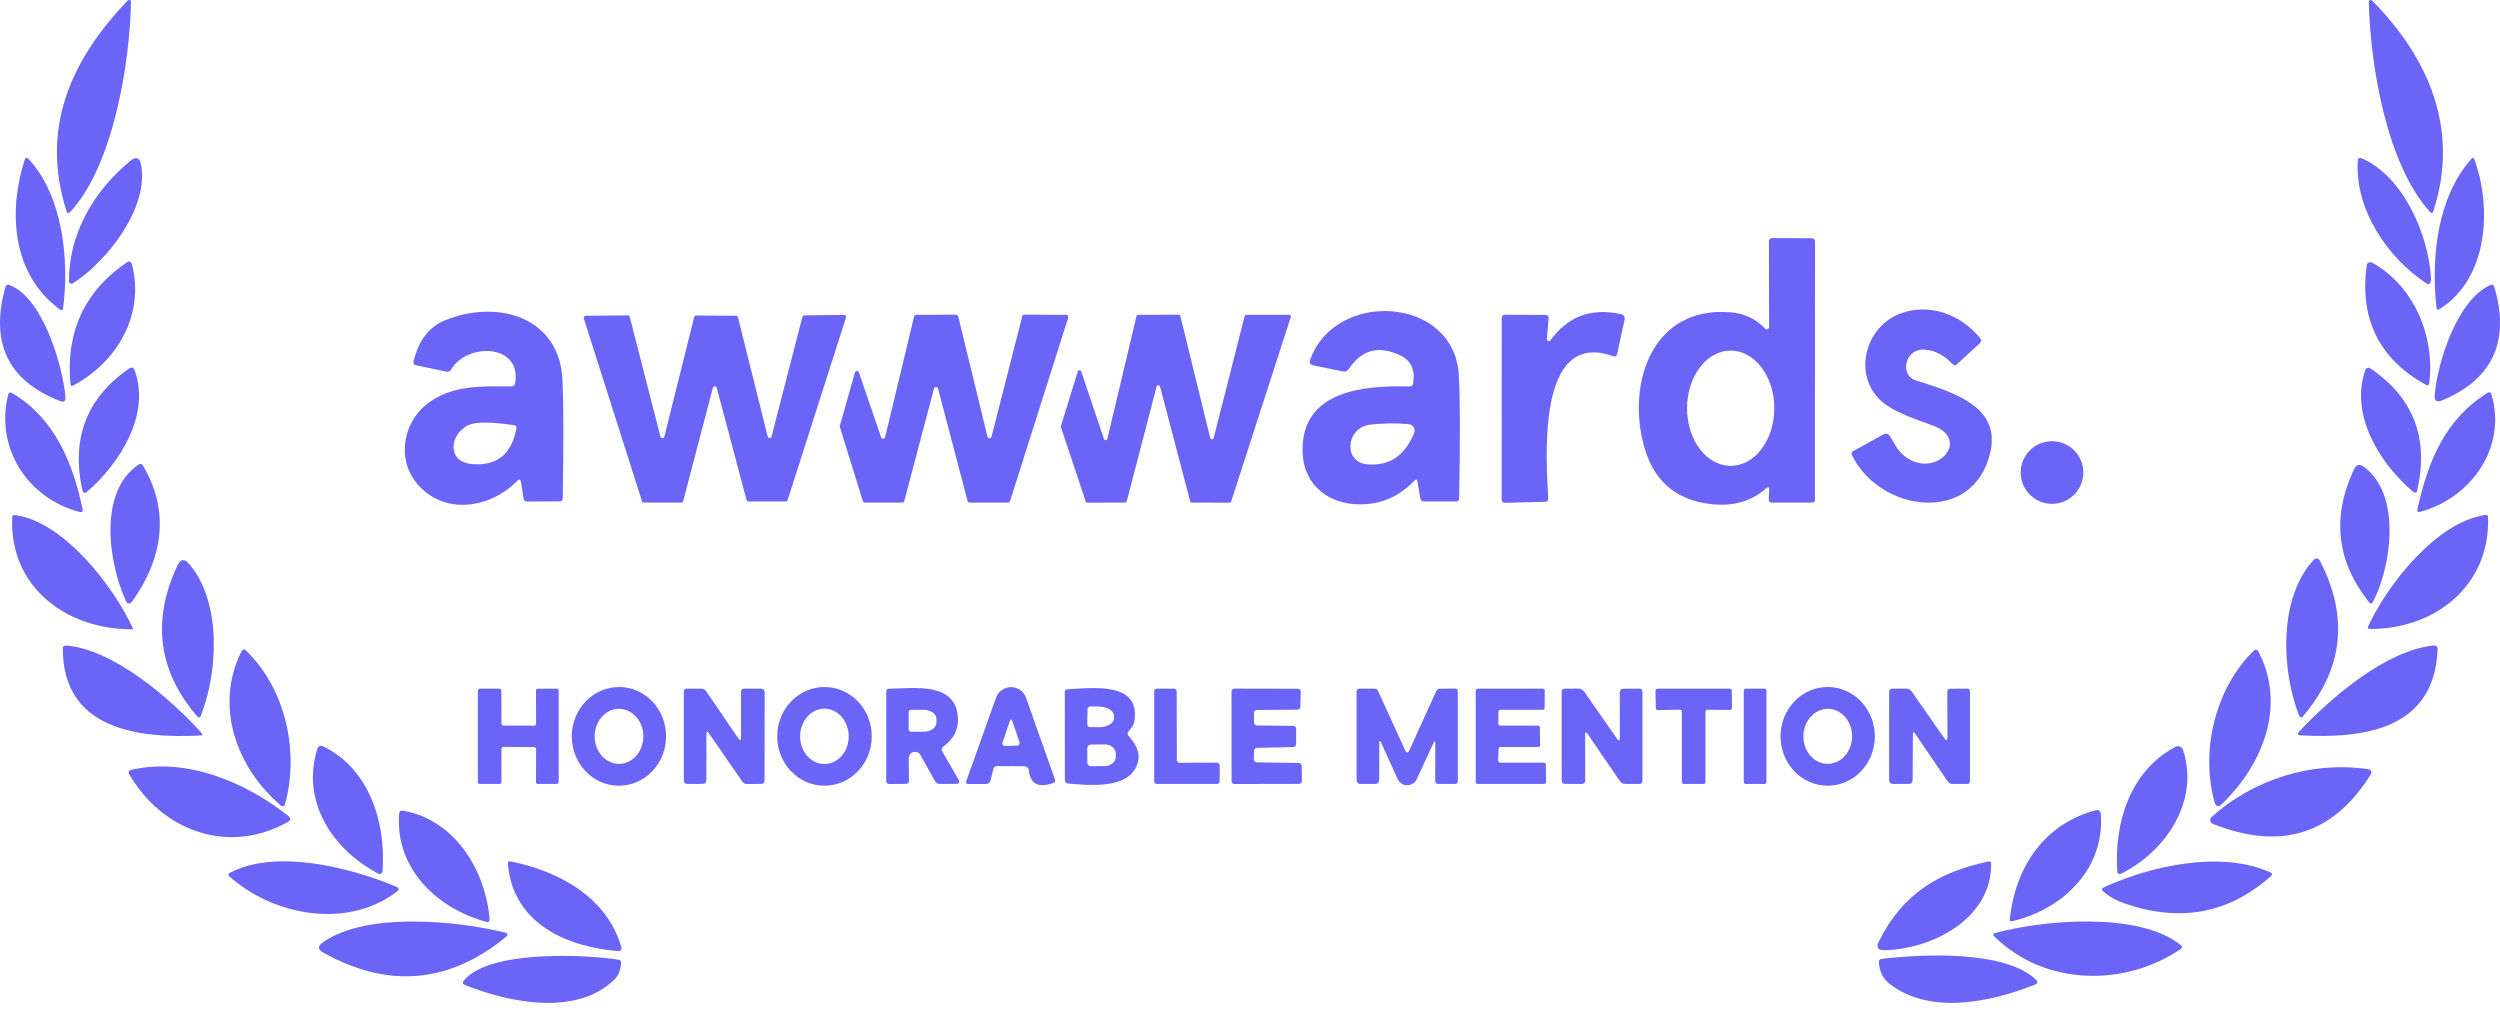 <?xml version="1.0" encoding="UTF-8"?> <svg xmlns="http://www.w3.org/2000/svg" width="105" height="43" viewBox="0 0 105 43" fill="none"><path d="M5.502 0.08C5.457 2.619 4.76 6.972 2.942 8.905C2.875 8.977 2.826 8.966 2.795 8.871C1.686 5.415 2.962 2.523 5.364 0.023C5.375 0.012 5.389 0.004 5.405 0.001C5.42 -0.002 5.437 7.93283e-05 5.451 0.006C5.466 0.012 5.478 0.022 5.487 0.035C5.496 0.048 5.501 0.064 5.502 0.08Z" fill="#6A65F6"></path><path d="M1.194 6.674C2.637 8.201 2.916 10.947 2.65 12.933C2.636 13.031 2.59 13.051 2.509 12.992C0.509 11.531 0.332 8.893 1.039 6.708C1.071 6.612 1.123 6.6 1.194 6.674Z" fill="#6A65F6"></path><path d="M2.897 11.815C2.887 9.852 3.909 8.046 5.461 6.768C5.715 6.556 5.871 6.614 5.929 6.94C6.251 8.743 4.483 10.995 3.059 11.901C3.043 11.911 3.025 11.917 3.007 11.918C2.988 11.918 2.969 11.914 2.953 11.905C2.936 11.897 2.922 11.884 2.913 11.868C2.903 11.852 2.897 11.834 2.897 11.815Z" fill="#6A65F6"></path><path d="M5.539 11.085C6.088 13.203 4.935 15.196 3.083 16.186C3.007 16.227 2.965 16.204 2.957 16.117C2.763 13.92 3.558 12.217 5.342 11.009C5.359 10.997 5.378 10.99 5.398 10.988C5.419 10.985 5.44 10.988 5.459 10.995C5.478 11.003 5.496 11.015 5.509 11.031C5.523 11.046 5.533 11.065 5.539 11.085Z" fill="#6A65F6"></path><path d="M2.526 16.846C0.339 15.997 -0.428 14.403 0.226 12.065C0.252 11.97 0.311 11.939 0.403 11.974C1.819 12.503 2.654 15.437 2.748 16.683C2.759 16.854 2.685 16.908 2.526 16.846Z" fill="#6A65F6"></path><path d="M5.655 15.558C6.338 17.417 5.02 19.486 3.631 20.676C3.618 20.687 3.602 20.695 3.586 20.699C3.569 20.702 3.551 20.701 3.535 20.695C3.519 20.69 3.504 20.68 3.492 20.668C3.48 20.654 3.472 20.639 3.468 20.622C2.975 18.439 3.625 16.726 5.416 15.481C5.528 15.402 5.608 15.428 5.655 15.558Z" fill="#6A65F6"></path><path d="M0.522 16.515C2.311 17.579 3.069 19.475 3.471 21.394C3.492 21.493 3.454 21.53 3.355 21.505C1.163 20.943 -0.207 18.813 0.34 16.591C0.366 16.484 0.427 16.459 0.522 16.515Z" fill="#6A65F6"></path><path d="M6 19.55C7.167 21.496 6.818 23.504 5.529 25.292C5.516 25.311 5.497 25.325 5.476 25.334C5.456 25.343 5.433 25.347 5.41 25.345C5.387 25.343 5.365 25.335 5.346 25.322C5.328 25.308 5.313 25.291 5.303 25.27C4.559 23.691 4.106 20.657 5.822 19.511C5.895 19.462 5.954 19.475 6 19.55Z" fill="#6A65F6"></path><path d="M0.62 21.632C2.667 21.886 4.805 24.667 5.586 26.406C5.594 26.422 5.589 26.43 5.571 26.43C2.859 26.455 0.381 24.704 0.514 21.723C0.517 21.654 0.552 21.624 0.62 21.632Z" fill="#6A65F6"></path><path d="M7.453 23.749C7.583 23.475 7.746 23.453 7.943 23.683C9.31 25.276 9.162 28.2 8.441 30.05C8.401 30.153 8.346 30.163 8.273 30.079C6.641 28.171 6.368 26.061 7.453 23.749Z" fill="#6A65F6"></path><path d="M2.777 27.114C4.74 27.252 7.191 29.363 8.457 30.777C8.523 30.849 8.506 30.888 8.408 30.893C5.807 31.018 2.644 30.644 2.637 27.247C2.637 27.152 2.684 27.108 2.777 27.114Z" fill="#6A65F6"></path><path d="M10.329 27.321C12.009 28.937 12.575 31.585 11.969 33.787C11.965 33.803 11.956 33.818 11.944 33.83C11.933 33.843 11.918 33.852 11.901 33.856C11.885 33.861 11.867 33.862 11.85 33.858C11.833 33.855 11.818 33.847 11.804 33.836C9.927 32.257 8.994 29.649 10.144 27.353C10.192 27.26 10.253 27.249 10.329 27.321Z" fill="#6A65F6"></path><path d="M13.544 31.336C15.525 32.264 16.217 34.587 16.067 36.592C16.065 36.612 16.059 36.632 16.048 36.649C16.037 36.666 16.022 36.68 16.005 36.69C15.987 36.7 15.967 36.705 15.947 36.705C15.927 36.705 15.907 36.7 15.889 36.691C13.958 35.688 12.618 33.629 13.34 31.425C13.346 31.405 13.357 31.386 13.371 31.371C13.385 31.355 13.402 31.343 13.421 31.335C13.441 31.326 13.462 31.322 13.483 31.322C13.504 31.323 13.525 31.327 13.544 31.336Z" fill="#6A65F6"></path><path d="M12.105 34.265C12.226 34.361 12.22 34.448 12.085 34.523C9.59 35.927 6.797 34.898 5.42 32.503C5.411 32.489 5.406 32.472 5.405 32.456C5.403 32.438 5.406 32.421 5.413 32.406C5.42 32.39 5.43 32.376 5.443 32.364C5.456 32.353 5.472 32.345 5.489 32.341C7.777 31.794 10.272 32.819 12.105 34.265Z" fill="#6A65F6"></path><path d="M20.426 38.717C18.317 38.153 16.573 36.428 16.768 34.165C16.776 34.073 16.825 34.034 16.916 34.049C19.083 34.411 20.394 36.534 20.561 38.603C20.569 38.705 20.524 38.743 20.426 38.717Z" fill="#6A65F6"></path><path d="M25.974 39.948C23.781 39.773 21.547 38.778 21.333 36.293C21.325 36.201 21.367 36.164 21.459 36.182C23.483 36.591 25.506 37.69 26.099 39.793C26.105 39.812 26.106 39.832 26.102 39.851C26.098 39.871 26.09 39.889 26.078 39.904C26.065 39.919 26.049 39.931 26.031 39.939C26.013 39.947 25.993 39.95 25.974 39.948Z" fill="#6A65F6"></path><path d="M16.643 37.242C16.77 37.295 16.778 37.363 16.668 37.447C14.564 39.057 11.448 38.439 9.638 36.809C9.574 36.749 9.58 36.7 9.655 36.661C11.549 35.651 14.628 36.402 16.643 37.242Z" fill="#6A65F6"></path><path d="M13.583 40.014C13.347 39.882 13.338 39.739 13.559 39.583C15.371 38.287 19.206 38.669 21.246 39.176C21.262 39.18 21.276 39.188 21.287 39.199C21.298 39.211 21.306 39.225 21.31 39.241C21.313 39.256 21.312 39.272 21.307 39.288C21.302 39.303 21.293 39.316 21.28 39.326C18.886 41.305 16.32 41.534 13.583 40.014Z" fill="#6A65F6"></path><path d="M19.485 41.177C20.527 39.909 24.51 40.076 25.975 40.308C26.054 40.319 26.091 40.365 26.086 40.446C26.068 40.746 25.97 40.983 25.791 41.155C24.162 42.717 21.312 42.081 19.534 41.372C19.427 41.331 19.411 41.266 19.485 41.177Z" fill="#6A65F6"></path><path d="M99.626 0.023C102.016 2.434 103.311 5.454 102.203 8.861C102.171 8.959 102.121 8.97 102.052 8.893C100.215 6.848 99.557 2.72 99.488 0.082C99.488 0.066 99.493 0.05 99.501 0.037C99.51 0.023 99.523 0.013 99.538 0.007C99.552 0 99.569 -0.002 99.584 0.001C99.6 0.004 99.615 0.012 99.626 0.023Z" fill="#6A65F6"></path><path d="M103.929 6.709C104.663 8.729 104.505 11.699 102.47 12.975C102.387 13.028 102.34 13.005 102.33 12.906C102.108 10.827 102.355 8.312 103.788 6.682C103.849 6.611 103.896 6.62 103.929 6.709Z" fill="#6A65F6"></path><path d="M102.103 11.691C102.108 11.755 102.097 11.817 102.069 11.876C102.063 11.889 102.054 11.9 102.044 11.909C102.033 11.918 102.021 11.924 102.008 11.928C101.994 11.932 101.98 11.932 101.967 11.93C101.953 11.928 101.94 11.923 101.928 11.915C100.253 10.817 98.901 8.78 99.027 6.753C99.033 6.638 99.089 6.603 99.194 6.649C100.965 7.423 102.005 9.898 102.103 11.691Z" fill="#6A65F6"></path><path d="M99.628 11.03C101.397 12.015 102.276 14.128 102.027 16.099C102.016 16.184 101.972 16.206 101.897 16.165C99.933 15.088 99.1 13.415 99.399 11.146C99.402 11.12 99.412 11.096 99.426 11.076C99.441 11.055 99.46 11.038 99.483 11.027C99.505 11.015 99.531 11.01 99.556 11.01C99.581 11.011 99.606 11.017 99.628 11.03Z" fill="#6A65F6"></path><path d="M102.572 16.815C102.34 16.912 102.235 16.835 102.257 16.584C102.37 15.268 103.173 12.62 104.582 11.978C104.677 11.935 104.739 11.964 104.767 12.064C105.425 14.343 104.693 15.927 102.572 16.815Z" fill="#6A65F6"></path><path d="M101.362 20.667C99.944 19.465 98.685 17.435 99.343 15.541C99.35 15.521 99.361 15.502 99.376 15.487C99.392 15.472 99.41 15.46 99.43 15.453C99.451 15.446 99.472 15.444 99.493 15.447C99.514 15.45 99.534 15.458 99.552 15.47C101.37 16.698 102.026 18.413 101.52 20.615C101.516 20.632 101.509 20.647 101.497 20.659C101.486 20.672 101.472 20.681 101.456 20.686C101.44 20.692 101.423 20.692 101.407 20.689C101.39 20.686 101.375 20.678 101.362 20.667Z" fill="#6A65F6"></path><path d="M101.531 21.387C101.972 19.39 102.679 17.629 104.465 16.505C104.552 16.451 104.611 16.473 104.642 16.572C105.305 18.794 103.768 20.932 101.647 21.496C101.548 21.522 101.51 21.486 101.531 21.387Z" fill="#6A65F6"></path><path d="M98.871 19.708C98.966 19.508 99.103 19.473 99.282 19.604C100.861 20.76 100.452 23.762 99.667 25.275C99.617 25.368 99.561 25.374 99.497 25.292C98.135 23.573 97.927 21.711 98.871 19.708Z" fill="#6A65F6"></path><path d="M99.459 26.315C100.27 24.544 102.344 21.918 104.381 21.627C104.456 21.617 104.496 21.651 104.499 21.728C104.592 24.61 102.25 26.438 99.523 26.416C99.449 26.414 99.428 26.38 99.459 26.315Z" fill="#6A65F6"></path><path d="M96.56 30.045C95.828 28.201 95.675 25.109 97.185 23.503C97.202 23.486 97.222 23.472 97.245 23.464C97.268 23.456 97.292 23.454 97.315 23.457C97.339 23.46 97.362 23.469 97.381 23.482C97.4 23.496 97.416 23.514 97.427 23.535C98.653 25.893 98.423 28.073 96.735 30.075C96.661 30.162 96.602 30.152 96.56 30.045Z" fill="#6A65F6"></path><path d="M96.562 30.729C97.89 29.308 100.203 27.318 102.198 27.113C102.323 27.1 102.383 27.157 102.378 27.283C102.247 30.64 99.267 31.032 96.624 30.884C96.492 30.876 96.472 30.824 96.562 30.729Z" fill="#6A65F6"></path><path d="M93.011 33.684C92.415 31.554 93.033 28.906 94.663 27.325C94.676 27.312 94.692 27.302 94.71 27.297C94.727 27.291 94.745 27.29 94.763 27.293C94.781 27.295 94.798 27.302 94.813 27.313C94.828 27.324 94.84 27.338 94.848 27.354C96.033 29.613 95.06 32.086 93.321 33.771C93.17 33.915 93.067 33.886 93.011 33.684Z" fill="#6A65F6"></path><path d="M91.367 31.367C91.396 31.351 91.427 31.343 91.46 31.341C91.492 31.339 91.525 31.344 91.555 31.356C91.585 31.368 91.612 31.386 91.635 31.41C91.657 31.433 91.674 31.462 91.685 31.492C92.397 33.653 90.951 35.778 89.071 36.702C89.057 36.709 89.041 36.713 89.025 36.712C89.008 36.712 88.993 36.707 88.978 36.699C88.964 36.69 88.952 36.679 88.944 36.665C88.935 36.651 88.93 36.635 88.928 36.618C88.788 34.584 89.446 32.389 91.367 31.367Z" fill="#6A65F6"></path><path d="M92.886 34.313C94.659 32.719 97.123 31.953 99.482 32.31C99.504 32.313 99.525 32.322 99.543 32.335C99.561 32.349 99.576 32.366 99.585 32.386C99.595 32.407 99.599 32.429 99.598 32.451C99.597 32.474 99.59 32.495 99.578 32.514C98.007 35.047 95.793 35.742 92.938 34.601C92.91 34.59 92.886 34.572 92.868 34.55C92.849 34.527 92.837 34.5 92.832 34.471C92.827 34.442 92.829 34.413 92.838 34.385C92.848 34.357 92.864 34.332 92.886 34.313Z" fill="#6A65F6"></path><path d="M84.411 38.599C84.643 36.416 85.857 34.596 88.037 34.027C88.059 34.021 88.082 34.02 88.105 34.024C88.127 34.029 88.148 34.037 88.167 34.05C88.185 34.064 88.201 34.081 88.212 34.101C88.223 34.12 88.23 34.142 88.232 34.165C88.419 36.453 86.677 38.182 84.517 38.69C84.438 38.708 84.403 38.678 84.411 38.599Z" fill="#6A65F6"></path><path d="M78.913 39.537C79.923 37.512 81.45 36.62 83.516 36.182C83.592 36.166 83.63 36.197 83.63 36.276C83.642 38.625 81.105 39.867 79.149 39.909C78.865 39.914 78.787 39.79 78.913 39.537Z" fill="#6A65F6"></path><path d="M89.237 37.945C88.868 37.817 88.566 37.647 88.331 37.435C88.255 37.366 88.264 37.31 88.358 37.268C90.336 36.364 93.294 35.701 95.356 36.645C95.441 36.684 95.449 36.735 95.378 36.797C93.614 38.37 91.567 38.753 89.237 37.945Z" fill="#6A65F6"></path><path d="M91.587 39.859C89.247 41.452 85.887 41.425 83.764 39.334C83.688 39.26 83.702 39.21 83.805 39.184C85.847 38.635 89.835 38.28 91.594 39.696C91.665 39.754 91.662 39.808 91.587 39.859Z" fill="#6A65F6"></path><path d="M85.47 41.353C83.581 42.104 81.039 42.636 79.35 41.311C79.082 41.103 78.936 40.803 78.913 40.412C78.909 40.33 78.947 40.284 79.029 40.274C80.689 40.072 84.209 39.897 85.51 41.146C85.602 41.237 85.589 41.306 85.47 41.353Z" fill="#6A65F6"></path><path d="M74.191 20.499C73.569 21.055 72.791 21.279 71.858 21.172C70.46 21.01 69.549 20.278 69.122 18.974C68.261 16.345 69.264 12.841 72.676 13.116C73.261 13.163 73.749 13.392 74.139 13.804C74.152 13.817 74.169 13.826 74.187 13.83C74.205 13.834 74.224 13.832 74.242 13.825C74.259 13.819 74.274 13.807 74.284 13.791C74.295 13.776 74.301 13.758 74.301 13.739L74.296 10.148C74.296 10.049 74.346 10 74.444 10L76.09 10.005C76.183 10.005 76.23 10.052 76.23 10.145L76.227 20.99C76.227 21.07 76.187 21.11 76.107 21.11H74.416C74.328 21.11 74.285 21.066 74.289 20.977L74.304 20.552C74.307 20.447 74.27 20.429 74.191 20.499ZM72.688 19.567C73.174 19.567 73.641 19.311 73.984 18.857C74.328 18.403 74.521 17.788 74.521 17.145C74.521 16.503 74.328 15.888 73.984 15.434C73.641 14.979 73.174 14.725 72.688 14.725C72.202 14.725 71.736 14.979 71.392 15.434C71.048 15.888 70.855 16.503 70.855 17.145C70.855 17.788 71.048 18.403 71.392 18.857C71.736 19.311 72.202 19.567 72.688 19.567Z" fill="#6A65F6"></path><path d="M79.912 19.089C81.205 20.235 82.851 18.502 81.208 17.884C80.46 17.601 79.545 17.328 78.989 16.818C77.829 15.75 78.309 13.735 79.815 13.169C81.035 12.714 82.343 13.202 83.156 14.187C83.228 14.274 83.222 14.356 83.138 14.432L82.191 15.298C82.127 15.358 82.066 15.355 82.006 15.29C81.667 14.927 81.286 14.725 80.863 14.685C79.99 14.602 79.787 15.758 80.445 15.968C82.068 16.486 84.031 17.071 83.594 18.994C82.891 22.073 78.939 21.518 77.776 19.104C77.745 19.038 77.761 18.987 77.826 18.952L79.109 18.239C79.153 18.215 79.203 18.209 79.251 18.221C79.299 18.233 79.34 18.262 79.367 18.304C79.555 18.604 79.667 18.869 79.912 19.089Z" fill="#6A65F6"></path><path d="M21.633 16.105C21.935 14.432 19.617 14.372 18.942 15.525C18.898 15.598 18.835 15.626 18.751 15.61L17.461 15.337C17.381 15.319 17.35 15.27 17.368 15.19C17.575 14.307 18.015 13.729 18.689 13.454C20.865 12.563 23.508 13.279 23.626 15.985C23.668 16.915 23.671 18.566 23.636 20.937C23.634 21.017 23.593 21.057 23.513 21.057L22.145 21.064C22.055 21.066 22.003 21.022 21.988 20.932L21.88 20.239C21.862 20.126 21.813 20.11 21.733 20.192C20.577 21.367 18.636 21.657 17.511 20.307C16.625 19.239 16.936 17.625 18.096 16.848C19.076 16.192 20.187 16.215 21.483 16.23C21.568 16.23 21.618 16.188 21.633 16.105ZM19.817 19.491C20.864 19.581 21.488 19.084 21.688 17.998C21.704 17.916 21.671 17.869 21.588 17.856C20.596 17.711 19.951 17.713 19.654 17.863C18.884 18.251 18.754 19.396 19.817 19.491Z" fill="#6A65F6"></path><path d="M59.405 20.19C58.773 20.845 58.024 21.176 57.157 21.183C55.806 21.196 54.746 20.38 54.708 18.982C54.638 16.371 57.33 16.183 59.208 16.231C59.288 16.233 59.335 16.194 59.35 16.116C59.449 15.539 59.265 15.141 58.8 14.921C57.9 14.497 57.183 14.69 56.649 15.501C56.589 15.589 56.508 15.622 56.404 15.601L55.126 15.338C55.105 15.334 55.086 15.325 55.069 15.312C55.052 15.3 55.038 15.284 55.027 15.265C55.017 15.247 55.011 15.226 55.009 15.205C55.007 15.184 55.009 15.163 55.016 15.143C56.041 12.149 61.084 12.417 61.271 15.758C61.325 16.719 61.329 18.445 61.284 20.938C61.284 21.02 61.243 21.061 61.161 21.061H59.806C59.719 21.061 59.669 21.018 59.655 20.933L59.533 20.23C59.516 20.132 59.474 20.119 59.405 20.19ZM59.395 18.189C59.412 18.15 59.418 18.108 59.415 18.066C59.412 18.024 59.4 17.983 59.378 17.947C59.356 17.911 59.326 17.88 59.291 17.857C59.255 17.835 59.215 17.821 59.173 17.817C58.669 17.763 58.125 17.77 57.539 17.837C56.537 17.954 56.384 19.425 57.452 19.505C58.361 19.572 59.008 19.133 59.395 18.189Z" fill="#6A65F6"></path><path d="M65.121 14.292C65.852 13.28 66.844 12.915 68.1 13.199C68.146 13.21 68.186 13.238 68.211 13.278C68.236 13.318 68.245 13.366 68.235 13.412L67.922 14.86C67.901 14.958 67.841 14.991 67.745 14.957C64.478 13.797 64.956 19.432 65.026 20.952C65.027 20.968 65.024 20.984 65.019 20.999C65.013 21.014 65.005 21.028 64.994 21.04C64.983 21.051 64.969 21.061 64.955 21.067C64.94 21.073 64.925 21.077 64.909 21.077L63.22 21.117C63.12 21.119 63.07 21.071 63.07 20.972L63.073 13.369C63.073 13.269 63.122 13.219 63.22 13.219L64.921 13.226C65.01 13.228 65.049 13.272 65.041 13.359L64.966 14.234C64.964 14.253 64.968 14.273 64.978 14.289C64.988 14.305 65.003 14.318 65.021 14.324C65.039 14.331 65.058 14.331 65.077 14.325C65.095 14.32 65.111 14.308 65.121 14.292Z" fill="#6A65F6"></path><path d="M28.611 21.11H27.045C27.027 21.11 27.009 21.104 26.994 21.094C26.979 21.083 26.968 21.067 26.963 21.05L24.519 13.372C24.515 13.359 24.515 13.346 24.517 13.333C24.519 13.32 24.524 13.307 24.532 13.297C24.54 13.286 24.55 13.277 24.561 13.271C24.573 13.265 24.586 13.262 24.599 13.262L26.365 13.247C26.385 13.246 26.404 13.252 26.419 13.264C26.435 13.276 26.446 13.293 26.45 13.312L27.738 18.339C27.743 18.357 27.753 18.373 27.768 18.385C27.783 18.397 27.802 18.403 27.821 18.403C27.84 18.403 27.858 18.397 27.873 18.385C27.888 18.373 27.899 18.357 27.903 18.339L29.156 13.317C29.161 13.298 29.171 13.282 29.186 13.27C29.201 13.258 29.22 13.252 29.239 13.252L30.915 13.262C30.933 13.262 30.951 13.269 30.966 13.281C30.98 13.292 30.99 13.309 30.995 13.327L32.243 18.336C32.248 18.354 32.259 18.369 32.273 18.38C32.288 18.39 32.306 18.396 32.324 18.396C32.342 18.396 32.36 18.39 32.374 18.38C32.389 18.369 32.4 18.354 32.405 18.336L33.701 13.307C33.706 13.289 33.716 13.273 33.73 13.262C33.745 13.251 33.763 13.245 33.781 13.244L35.449 13.227C35.462 13.226 35.476 13.229 35.488 13.235C35.5 13.241 35.51 13.25 35.518 13.261C35.526 13.271 35.532 13.284 35.534 13.297C35.536 13.31 35.535 13.324 35.532 13.337L33.081 21.002C33.075 21.02 33.064 21.035 33.049 21.046C33.034 21.057 33.016 21.063 32.998 21.062H31.437C31.419 21.062 31.4 21.056 31.385 21.045C31.37 21.034 31.36 21.018 31.355 21L30.104 16.29C30.099 16.272 30.088 16.256 30.073 16.244C30.058 16.233 30.04 16.227 30.021 16.227C30.002 16.227 29.983 16.234 29.969 16.246C29.954 16.258 29.943 16.274 29.939 16.293L28.694 21.047C28.689 21.065 28.678 21.081 28.663 21.093C28.648 21.104 28.63 21.11 28.611 21.11Z" fill="#6A65F6"></path><path d="M37.895 21.109H36.325C36.306 21.109 36.287 21.103 36.272 21.092C36.256 21.081 36.245 21.065 36.24 21.047L35.274 17.933C35.269 17.916 35.269 17.899 35.274 17.883L35.907 15.642C35.912 15.624 35.923 15.609 35.938 15.598C35.952 15.588 35.97 15.581 35.988 15.581C36.006 15.58 36.024 15.585 36.039 15.595C36.054 15.605 36.066 15.62 36.072 15.637L37.007 18.368C37.014 18.386 37.025 18.401 37.041 18.412C37.056 18.422 37.075 18.427 37.094 18.427C37.113 18.426 37.131 18.419 37.145 18.407C37.16 18.395 37.17 18.379 37.175 18.36L38.393 13.291C38.398 13.272 38.408 13.255 38.424 13.242C38.439 13.23 38.458 13.223 38.478 13.223L40.156 13.218C40.176 13.218 40.196 13.224 40.212 13.236C40.228 13.249 40.239 13.266 40.244 13.286L41.474 18.34C41.479 18.36 41.49 18.376 41.505 18.389C41.521 18.401 41.54 18.407 41.559 18.407C41.579 18.407 41.598 18.401 41.613 18.389C41.629 18.376 41.64 18.36 41.644 18.34L42.935 13.283C42.94 13.265 42.951 13.248 42.966 13.236C42.982 13.225 43.001 13.218 43.02 13.218L44.781 13.223C44.794 13.223 44.808 13.226 44.82 13.232C44.833 13.238 44.843 13.247 44.852 13.258C44.86 13.269 44.865 13.282 44.868 13.295C44.87 13.309 44.87 13.323 44.866 13.336L42.422 21.049C42.416 21.067 42.405 21.082 42.389 21.093C42.374 21.104 42.356 21.11 42.337 21.109H40.724C40.705 21.109 40.686 21.103 40.67 21.091C40.655 21.079 40.644 21.063 40.639 21.044L39.398 16.32C39.394 16.3 39.383 16.284 39.367 16.271C39.352 16.259 39.333 16.253 39.313 16.253C39.294 16.253 39.275 16.259 39.259 16.271C39.244 16.284 39.233 16.3 39.228 16.32L37.98 21.044C37.975 21.063 37.964 21.079 37.949 21.091C37.934 21.103 37.915 21.109 37.895 21.109Z" fill="#6A65F6"></path><path d="M52.349 13.221H54.142C54.154 13.221 54.165 13.224 54.175 13.229C54.186 13.235 54.195 13.243 54.202 13.252C54.208 13.261 54.213 13.272 54.215 13.284C54.217 13.295 54.216 13.307 54.212 13.318L51.711 21.059C51.706 21.074 51.697 21.088 51.684 21.097C51.67 21.107 51.655 21.112 51.639 21.112L50.06 21.109C50.044 21.109 50.028 21.104 50.015 21.094C50.002 21.084 49.992 21.07 49.988 21.054L48.722 16.237C48.718 16.221 48.709 16.207 48.696 16.197C48.682 16.187 48.666 16.181 48.65 16.181C48.633 16.181 48.617 16.187 48.604 16.197C48.591 16.207 48.582 16.221 48.577 16.237L47.324 21.054C47.32 21.07 47.31 21.084 47.297 21.094C47.284 21.104 47.268 21.109 47.252 21.109L45.671 21.112C45.655 21.112 45.639 21.107 45.626 21.097C45.613 21.088 45.603 21.074 45.599 21.059L44.558 17.938C44.553 17.923 44.553 17.907 44.558 17.893L45.268 15.604C45.273 15.588 45.282 15.574 45.295 15.564C45.308 15.554 45.324 15.549 45.341 15.549C45.358 15.549 45.374 15.554 45.387 15.564C45.4 15.574 45.409 15.588 45.413 15.604L46.366 18.438C46.372 18.453 46.382 18.465 46.396 18.474C46.409 18.483 46.425 18.487 46.44 18.486C46.456 18.485 46.471 18.479 46.484 18.469C46.496 18.459 46.505 18.446 46.509 18.43L47.732 13.281C47.736 13.264 47.745 13.25 47.758 13.239C47.772 13.229 47.788 13.223 47.804 13.223L49.5 13.218C49.517 13.218 49.534 13.223 49.548 13.234C49.562 13.244 49.571 13.259 49.575 13.276L50.828 18.388C50.831 18.405 50.841 18.421 50.854 18.432C50.867 18.443 50.885 18.449 50.902 18.449C50.92 18.449 50.937 18.443 50.95 18.432C50.964 18.421 50.973 18.405 50.976 18.388L52.276 13.278C52.28 13.262 52.29 13.248 52.303 13.237C52.316 13.227 52.332 13.221 52.349 13.221Z" fill="#6A65F6"></path><path d="M86.185 21.162C86.911 21.162 87.5 20.573 87.5 19.847C87.5 19.12 86.911 18.531 86.185 18.531C85.458 18.531 84.869 19.12 84.869 19.847C84.869 20.573 85.458 21.162 86.185 21.162Z" fill="#6A65F6"></path><path d="M25.977 33C25.717 32.998 25.46 32.942 25.221 32.836C24.981 32.73 24.764 32.575 24.582 32.381C24.4 32.187 24.256 31.957 24.159 31.704C24.061 31.452 24.012 31.182 24.015 30.91C24.02 30.36 24.233 29.834 24.608 29.449C24.983 29.063 25.488 28.849 26.014 28.854C26.274 28.856 26.531 28.912 26.77 29.018C27.01 29.124 27.227 29.279 27.409 29.473C27.591 29.667 27.735 29.897 27.832 30.149C27.93 30.402 27.979 30.672 27.976 30.944C27.971 31.494 27.758 32.02 27.383 32.405C27.008 32.791 26.503 33.005 25.977 33ZM25.998 32.082C26.269 32.082 26.529 31.961 26.721 31.744C26.913 31.527 27.021 31.233 27.021 30.927C27.021 30.62 26.913 30.326 26.721 30.11C26.529 29.893 26.269 29.771 25.998 29.771C25.727 29.771 25.466 29.893 25.275 30.11C25.083 30.326 24.975 30.62 24.975 30.927C24.975 31.233 25.083 31.527 25.275 31.744C25.466 31.961 25.727 32.082 25.998 32.082Z" fill="#6A65F6"></path><path d="M34.61 33C34.35 32.998 34.092 32.942 33.852 32.836C33.612 32.729 33.394 32.575 33.212 32.381C33.029 32.187 32.885 31.957 32.787 31.704C32.689 31.452 32.64 31.182 32.643 30.91C32.648 30.36 32.861 29.834 33.237 29.449C33.613 29.063 34.12 28.849 34.647 28.854C34.907 28.856 35.165 28.912 35.405 29.018C35.645 29.124 35.863 29.279 36.045 29.473C36.228 29.667 36.372 29.897 36.47 30.149C36.568 30.402 36.617 30.672 36.614 30.944C36.609 31.494 36.396 32.02 36.02 32.405C35.644 32.791 35.137 33.005 34.61 33ZM34.624 32.09C34.758 32.09 34.891 32.06 35.014 32.002C35.138 31.944 35.251 31.858 35.346 31.75C35.441 31.643 35.516 31.515 35.568 31.374C35.619 31.233 35.646 31.081 35.646 30.929C35.647 30.776 35.62 30.625 35.569 30.483C35.518 30.342 35.444 30.214 35.349 30.106C35.254 29.998 35.142 29.912 35.018 29.853C34.895 29.794 34.762 29.764 34.628 29.764C34.494 29.764 34.361 29.794 34.237 29.852C34.113 29.91 34.001 29.995 33.906 30.103C33.811 30.211 33.736 30.339 33.684 30.48C33.632 30.621 33.606 30.772 33.605 30.925C33.605 31.078 33.631 31.229 33.682 31.37C33.733 31.512 33.808 31.64 33.903 31.748C33.998 31.856 34.11 31.942 34.233 32.001C34.357 32.059 34.49 32.09 34.624 32.09Z" fill="#6A65F6"></path><path d="M76.756 33C76.231 32.998 75.727 32.778 75.357 32.388C74.987 31.998 74.78 31.47 74.782 30.92C74.783 30.648 74.835 30.378 74.936 30.127C75.036 29.876 75.183 29.648 75.368 29.456C75.552 29.264 75.771 29.112 76.012 29.009C76.252 28.905 76.51 28.853 76.77 28.854C77.296 28.855 77.799 29.076 78.169 29.466C78.539 29.856 78.746 30.384 78.744 30.934C78.743 31.206 78.691 31.476 78.59 31.727C78.49 31.978 78.343 32.206 78.159 32.398C77.974 32.59 77.755 32.742 77.514 32.845C77.274 32.948 77.016 33.001 76.756 33ZM76.755 32.082C77.027 32.085 77.288 31.965 77.482 31.75C77.675 31.535 77.786 31.242 77.788 30.936C77.791 30.629 77.686 30.334 77.496 30.116C77.306 29.898 77.047 29.774 76.776 29.771C76.504 29.769 76.243 29.889 76.049 30.104C75.856 30.319 75.745 30.611 75.743 30.918C75.74 31.224 75.845 31.519 76.035 31.738C76.225 31.956 76.484 32.08 76.755 32.082Z" fill="#6A65F6"></path><path d="M22.516 30.395L22.511 29.009C22.511 28.988 22.52 28.966 22.535 28.951C22.551 28.936 22.572 28.927 22.594 28.927L23.382 28.922C23.404 28.922 23.425 28.931 23.44 28.946C23.456 28.962 23.464 28.983 23.464 29.004V32.843C23.464 32.865 23.456 32.886 23.44 32.902C23.425 32.917 23.404 32.926 23.382 32.926H22.594C22.572 32.926 22.551 32.917 22.535 32.902C22.52 32.886 22.511 32.865 22.511 32.843L22.516 31.46C22.516 31.439 22.508 31.418 22.492 31.402C22.477 31.387 22.456 31.378 22.434 31.378L21.146 31.368C21.124 31.368 21.103 31.377 21.087 31.392C21.072 31.408 21.063 31.428 21.063 31.45L21.058 32.843C21.058 32.865 21.049 32.886 21.034 32.902C21.019 32.917 20.998 32.926 20.976 32.926H20.153C20.131 32.926 20.11 32.917 20.095 32.902C20.079 32.886 20.07 32.865 20.07 32.843V29.007C20.07 28.985 20.079 28.964 20.095 28.949C20.11 28.933 20.131 28.924 20.153 28.924H20.973C20.995 28.924 21.016 28.933 21.032 28.949C21.047 28.964 21.056 28.985 21.056 29.007L21.063 30.392C21.063 30.414 21.072 30.435 21.087 30.451C21.103 30.466 21.124 30.475 21.146 30.475L22.434 30.477C22.456 30.477 22.477 30.469 22.492 30.453C22.508 30.438 22.516 30.417 22.516 30.395Z" fill="#6A65F6"></path><path d="M29.67 30.848L29.668 32.764C29.668 32.87 29.614 32.923 29.508 32.923L28.877 32.926C28.772 32.926 28.72 32.874 28.72 32.771V29.049C28.72 28.964 28.761 28.923 28.845 28.924H29.453C29.541 28.926 29.61 28.963 29.66 29.034L31.013 31.018C31.087 31.124 31.123 31.113 31.123 30.983V29.067C31.122 28.972 31.169 28.924 31.266 28.924H31.974C32.011 28.924 32.048 28.939 32.074 28.966C32.101 28.993 32.116 29.029 32.116 29.067L32.111 32.779C32.111 32.875 32.062 32.924 31.964 32.926L31.381 32.928C31.293 32.928 31.222 32.892 31.171 32.819L29.785 30.813C29.709 30.701 29.67 30.713 29.67 30.848Z" fill="#6A65F6"></path><path d="M39.576 31.565L40.276 32.773C40.285 32.788 40.29 32.805 40.29 32.823C40.29 32.84 40.286 32.857 40.277 32.872C40.269 32.887 40.256 32.9 40.241 32.908C40.226 32.917 40.209 32.921 40.191 32.921L39.474 32.926C39.382 32.928 39.314 32.888 39.271 32.808L38.661 31.713C38.632 31.662 38.587 31.623 38.533 31.6C38.479 31.578 38.42 31.573 38.363 31.588C38.307 31.603 38.257 31.636 38.221 31.682C38.185 31.728 38.166 31.785 38.166 31.843L38.176 32.791C38.177 32.879 38.134 32.923 38.045 32.923L37.35 32.928C37.265 32.928 37.223 32.886 37.223 32.801V29.052C37.223 28.968 37.264 28.927 37.345 28.927C38.406 28.912 40.169 28.622 40.236 30.18C40.256 30.645 40.05 31.038 39.619 31.36C39.544 31.415 39.529 31.484 39.576 31.565ZM38.163 29.912V30.632C38.163 30.659 38.174 30.684 38.192 30.703C38.211 30.722 38.237 30.733 38.263 30.733H38.801C38.942 30.732 39.077 30.691 39.177 30.617C39.277 30.544 39.333 30.444 39.334 30.34V30.205C39.334 30.153 39.32 30.102 39.293 30.054C39.266 30.007 39.227 29.963 39.178 29.927C39.128 29.89 39.069 29.862 39.005 29.842C38.94 29.822 38.871 29.812 38.801 29.812H38.263C38.237 29.812 38.211 29.823 38.192 29.841C38.174 29.86 38.163 29.886 38.163 29.912Z" fill="#6A65F6"></path><path d="M43.012 32.182L41.899 32.174C41.8 32.172 41.739 32.219 41.716 32.314L41.599 32.792C41.589 32.831 41.566 32.865 41.534 32.889C41.502 32.914 41.464 32.927 41.423 32.927H40.673C40.585 32.927 40.556 32.885 40.586 32.802L41.834 29.303C41.88 29.173 41.965 29.061 42.078 28.981C42.19 28.902 42.325 28.859 42.463 28.859C42.6 28.859 42.735 28.902 42.847 28.981C42.96 29.061 43.045 29.173 43.092 29.303L44.307 32.734C44.334 32.808 44.31 32.857 44.237 32.882C43.617 33.105 43.276 32.933 43.214 32.364C43.209 32.315 43.185 32.269 43.148 32.235C43.111 32.202 43.062 32.182 43.012 32.182ZM42.101 31.204C42.096 31.219 42.095 31.235 42.098 31.251C42.101 31.266 42.107 31.281 42.117 31.294C42.126 31.306 42.139 31.317 42.153 31.324C42.167 31.331 42.183 31.334 42.199 31.334L42.727 31.316C42.743 31.316 42.758 31.311 42.773 31.303C42.787 31.295 42.799 31.284 42.808 31.271C42.817 31.258 42.823 31.242 42.826 31.227C42.828 31.21 42.827 31.194 42.822 31.179L42.524 30.306C42.484 30.189 42.444 30.189 42.404 30.306L42.101 31.204Z" fill="#6A65F6"></path><path d="M47.403 30.914C47.876 31.424 47.946 31.915 47.613 32.387C47.098 33.112 45.67 32.98 44.879 32.91C44.776 32.902 44.724 32.846 44.724 32.742L44.722 29.056C44.722 29.029 44.732 29.003 44.751 28.983C44.77 28.964 44.797 28.952 44.824 28.951C45.982 28.878 47.891 28.656 47.645 30.261C47.615 30.466 47.535 30.561 47.398 30.716C47.341 30.783 47.343 30.849 47.403 30.914ZM45.675 29.786L45.665 30.416C45.664 30.432 45.667 30.448 45.673 30.462C45.678 30.477 45.687 30.491 45.698 30.502C45.709 30.513 45.722 30.523 45.736 30.529C45.751 30.535 45.766 30.539 45.782 30.539L46.137 30.544C46.308 30.547 46.473 30.509 46.595 30.439C46.718 30.369 46.788 30.271 46.79 30.169V30.074C46.791 30.023 46.776 29.972 46.744 29.924C46.713 29.877 46.666 29.833 46.607 29.796C46.548 29.759 46.477 29.729 46.399 29.708C46.321 29.687 46.237 29.675 46.152 29.674L45.797 29.669C45.781 29.668 45.766 29.671 45.751 29.677C45.736 29.682 45.723 29.691 45.712 29.702C45.7 29.713 45.691 29.726 45.685 29.74C45.678 29.755 45.675 29.77 45.675 29.786ZM45.662 31.439L45.667 32.02C45.667 32.041 45.672 32.063 45.681 32.083C45.689 32.102 45.702 32.12 45.717 32.136C45.733 32.151 45.751 32.163 45.771 32.17C45.791 32.178 45.813 32.182 45.835 32.182L46.41 32.175C46.532 32.173 46.648 32.13 46.734 32.054C46.819 31.979 46.866 31.877 46.865 31.772V31.657C46.864 31.605 46.852 31.553 46.828 31.505C46.805 31.457 46.77 31.413 46.727 31.377C46.684 31.34 46.633 31.312 46.577 31.292C46.52 31.273 46.46 31.264 46.4 31.264L45.825 31.272C45.803 31.272 45.782 31.277 45.762 31.285C45.742 31.294 45.724 31.306 45.709 31.322C45.694 31.337 45.682 31.356 45.674 31.376C45.666 31.396 45.662 31.418 45.662 31.439Z" fill="#6A65F6"></path><path d="M49.539 32.038L51.115 32.031C51.145 32.031 51.174 32.042 51.195 32.064C51.216 32.085 51.228 32.113 51.228 32.143L51.225 32.813C51.225 32.843 51.213 32.872 51.192 32.893C51.171 32.914 51.142 32.926 51.113 32.926H48.589C48.559 32.926 48.531 32.914 48.51 32.893C48.488 32.872 48.477 32.843 48.477 32.813V29.037C48.477 29.007 48.488 28.978 48.51 28.957C48.531 28.936 48.559 28.924 48.589 28.924H49.309C49.339 28.924 49.368 28.936 49.389 28.957C49.41 28.978 49.422 29.007 49.422 29.037L49.427 31.926C49.427 31.955 49.439 31.984 49.46 32.005C49.481 32.026 49.51 32.038 49.539 32.038Z" fill="#6A65F6"></path><path d="M52.784 32.018L54.55 32.046C54.583 32.046 54.614 32.06 54.637 32.083C54.66 32.107 54.672 32.138 54.672 32.171L54.68 32.798C54.68 32.832 54.667 32.864 54.643 32.887C54.62 32.91 54.588 32.923 54.555 32.923L51.851 32.929C51.818 32.929 51.786 32.915 51.763 32.892C51.739 32.868 51.726 32.837 51.726 32.803L51.724 29.047C51.724 29.014 51.737 28.982 51.76 28.959C51.784 28.935 51.816 28.922 51.849 28.922L54.507 28.927C54.524 28.927 54.54 28.93 54.556 28.937C54.571 28.943 54.585 28.953 54.597 28.964C54.608 28.976 54.617 28.99 54.624 29.006C54.63 29.021 54.633 29.038 54.632 29.054L54.615 29.685C54.614 29.717 54.6 29.747 54.577 29.769C54.555 29.791 54.524 29.804 54.492 29.805L52.787 29.82C52.754 29.82 52.723 29.834 52.7 29.857C52.677 29.881 52.664 29.912 52.664 29.945L52.669 30.348C52.67 30.38 52.683 30.411 52.706 30.434C52.73 30.457 52.761 30.47 52.794 30.47L54.315 30.485C54.348 30.485 54.38 30.498 54.403 30.522C54.427 30.545 54.44 30.577 54.44 30.61L54.435 31.253C54.435 31.286 54.422 31.317 54.399 31.34C54.376 31.364 54.345 31.377 54.312 31.378L52.794 31.408C52.762 31.409 52.731 31.422 52.708 31.445C52.685 31.467 52.672 31.498 52.672 31.53L52.661 31.891C52.661 31.907 52.664 31.923 52.67 31.939C52.676 31.954 52.685 31.968 52.696 31.98C52.708 31.992 52.721 32.001 52.736 32.008C52.752 32.014 52.768 32.018 52.784 32.018Z" fill="#6A65F6"></path><path d="M57.93 31.23L57.925 32.764C57.925 32.806 57.909 32.847 57.879 32.878C57.849 32.908 57.808 32.925 57.765 32.926H57.133C57.092 32.926 57.052 32.91 57.023 32.88C56.994 32.85 56.977 32.81 56.977 32.769V29.049C56.977 28.966 57.019 28.924 57.103 28.924H57.728C57.8 28.924 57.85 28.957 57.878 29.022L59.036 31.556C59.042 31.569 59.051 31.58 59.064 31.588C59.076 31.596 59.09 31.601 59.105 31.601C59.119 31.601 59.134 31.596 59.146 31.588C59.158 31.58 59.168 31.569 59.173 31.556L60.324 29.024C60.354 28.959 60.404 28.927 60.474 28.927L61.102 28.919C61.187 28.918 61.229 28.96 61.229 29.047V32.801C61.229 32.885 61.188 32.926 61.104 32.926H60.411C60.323 32.928 60.279 32.885 60.279 32.796L60.281 31.235C60.281 31.105 60.254 31.1 60.199 31.218L59.501 32.726C59.465 32.802 59.409 32.867 59.337 32.912C59.266 32.957 59.184 32.981 59.1 32.981C59.016 32.98 58.934 32.956 58.864 32.91C58.793 32.865 58.738 32.8 58.703 32.724L58.018 31.213C57.96 31.084 57.93 31.09 57.93 31.23Z" fill="#6A65F6"></path><path d="M62.934 29.895L62.929 30.392C62.929 30.414 62.938 30.435 62.953 30.451C62.969 30.466 62.99 30.475 63.012 30.475L64.593 30.477C64.614 30.477 64.635 30.486 64.65 30.501C64.665 30.516 64.674 30.536 64.675 30.558L64.685 31.288C64.685 31.299 64.683 31.31 64.68 31.32C64.675 31.331 64.669 31.34 64.662 31.348C64.654 31.356 64.645 31.362 64.635 31.366C64.624 31.371 64.614 31.373 64.603 31.373H63.022C63 31.373 62.98 31.381 62.964 31.396C62.949 31.411 62.94 31.431 62.939 31.453L62.924 31.946C62.924 31.957 62.926 31.968 62.93 31.978C62.934 31.988 62.94 31.998 62.948 32.006C62.955 32.014 62.965 32.02 62.975 32.024C62.985 32.028 62.996 32.031 63.007 32.031L64.843 32.033C64.865 32.033 64.885 32.042 64.901 32.057C64.916 32.073 64.925 32.094 64.925 32.116L64.935 32.843C64.935 32.865 64.927 32.886 64.911 32.902C64.895 32.917 64.874 32.926 64.853 32.926H62.064C62.042 32.926 62.021 32.917 62.006 32.902C61.99 32.886 61.981 32.865 61.981 32.843V29.007C61.981 28.985 61.99 28.964 62.006 28.948C62.021 28.933 62.042 28.924 62.064 28.924H64.795C64.817 28.924 64.838 28.933 64.853 28.948C64.869 28.964 64.878 28.985 64.878 29.007L64.875 29.73C64.875 29.752 64.867 29.773 64.851 29.788C64.835 29.803 64.814 29.812 64.793 29.812H63.017C62.995 29.812 62.974 29.821 62.959 29.836C62.943 29.852 62.934 29.873 62.934 29.895Z" fill="#6A65F6"></path><path d="M68.034 30.975L68.031 29.089C68.031 28.981 68.086 28.927 68.194 28.927L68.854 28.922C68.939 28.922 68.982 28.964 68.982 29.049V32.801C68.982 32.883 68.94 32.924 68.857 32.926H68.279C68.171 32.928 68.086 32.883 68.024 32.791L66.688 30.835C66.613 30.725 66.576 30.737 66.576 30.87L66.578 32.783C66.578 32.879 66.531 32.926 66.436 32.926H65.753C65.645 32.926 65.59 32.871 65.59 32.761L65.588 29.057C65.588 28.969 65.633 28.924 65.723 28.924L66.288 28.922C66.395 28.922 66.479 28.966 66.541 29.054L67.906 31.015C67.991 31.139 68.034 31.125 68.034 30.975Z" fill="#6A65F6"></path><path d="M71.63 29.89V32.846C71.63 32.867 71.621 32.888 71.606 32.903C71.591 32.918 71.571 32.926 71.55 32.926H70.719C70.698 32.926 70.678 32.918 70.663 32.903C70.648 32.888 70.639 32.867 70.639 32.846V29.887C70.639 29.877 70.637 29.866 70.633 29.856C70.629 29.846 70.623 29.837 70.615 29.83C70.607 29.822 70.598 29.816 70.588 29.812C70.578 29.809 70.567 29.807 70.557 29.807L69.626 29.825C69.616 29.825 69.605 29.823 69.596 29.82C69.586 29.816 69.577 29.81 69.569 29.803C69.561 29.796 69.555 29.787 69.551 29.778C69.546 29.768 69.544 29.758 69.544 29.747L69.531 29.007C69.531 28.996 69.533 28.985 69.537 28.976C69.54 28.965 69.546 28.956 69.554 28.949C69.561 28.941 69.57 28.935 69.58 28.931C69.59 28.927 69.601 28.924 69.611 28.924H72.655C72.676 28.924 72.697 28.933 72.712 28.948C72.727 28.963 72.735 28.983 72.735 29.004L72.743 29.737C72.743 29.758 72.734 29.779 72.719 29.794C72.704 29.809 72.684 29.817 72.663 29.817L71.71 29.81C71.689 29.81 71.668 29.818 71.653 29.833C71.638 29.848 71.63 29.869 71.63 29.89Z" fill="#6A65F6"></path><path d="M74.119 28.924H73.308C73.27 28.924 73.238 28.956 73.238 28.994V32.856C73.238 32.895 73.27 32.926 73.308 32.926H74.119C74.157 32.926 74.189 32.895 74.189 32.856V28.994C74.189 28.956 74.157 28.924 74.119 28.924Z" fill="#6A65F6"></path><path d="M80.341 30.868L80.331 32.754C80.331 32.869 80.274 32.926 80.161 32.926H79.498C79.457 32.926 79.417 32.91 79.388 32.881C79.359 32.853 79.343 32.814 79.343 32.773L79.345 29.059C79.345 28.971 79.389 28.926 79.478 28.924L80.046 28.922C80.152 28.92 80.237 28.964 80.298 29.052L81.649 30.99C81.746 31.132 81.794 31.117 81.794 30.945L81.786 29.059C81.785 28.971 81.828 28.927 81.916 28.927L82.612 28.922C82.697 28.92 82.739 28.962 82.739 29.047V32.801C82.739 32.884 82.698 32.926 82.614 32.926H82.004C81.965 32.926 81.926 32.917 81.891 32.898C81.856 32.88 81.826 32.853 81.804 32.821L80.448 30.833C80.378 30.729 80.342 30.741 80.341 30.868Z" fill="#6A65F6"></path></svg> 